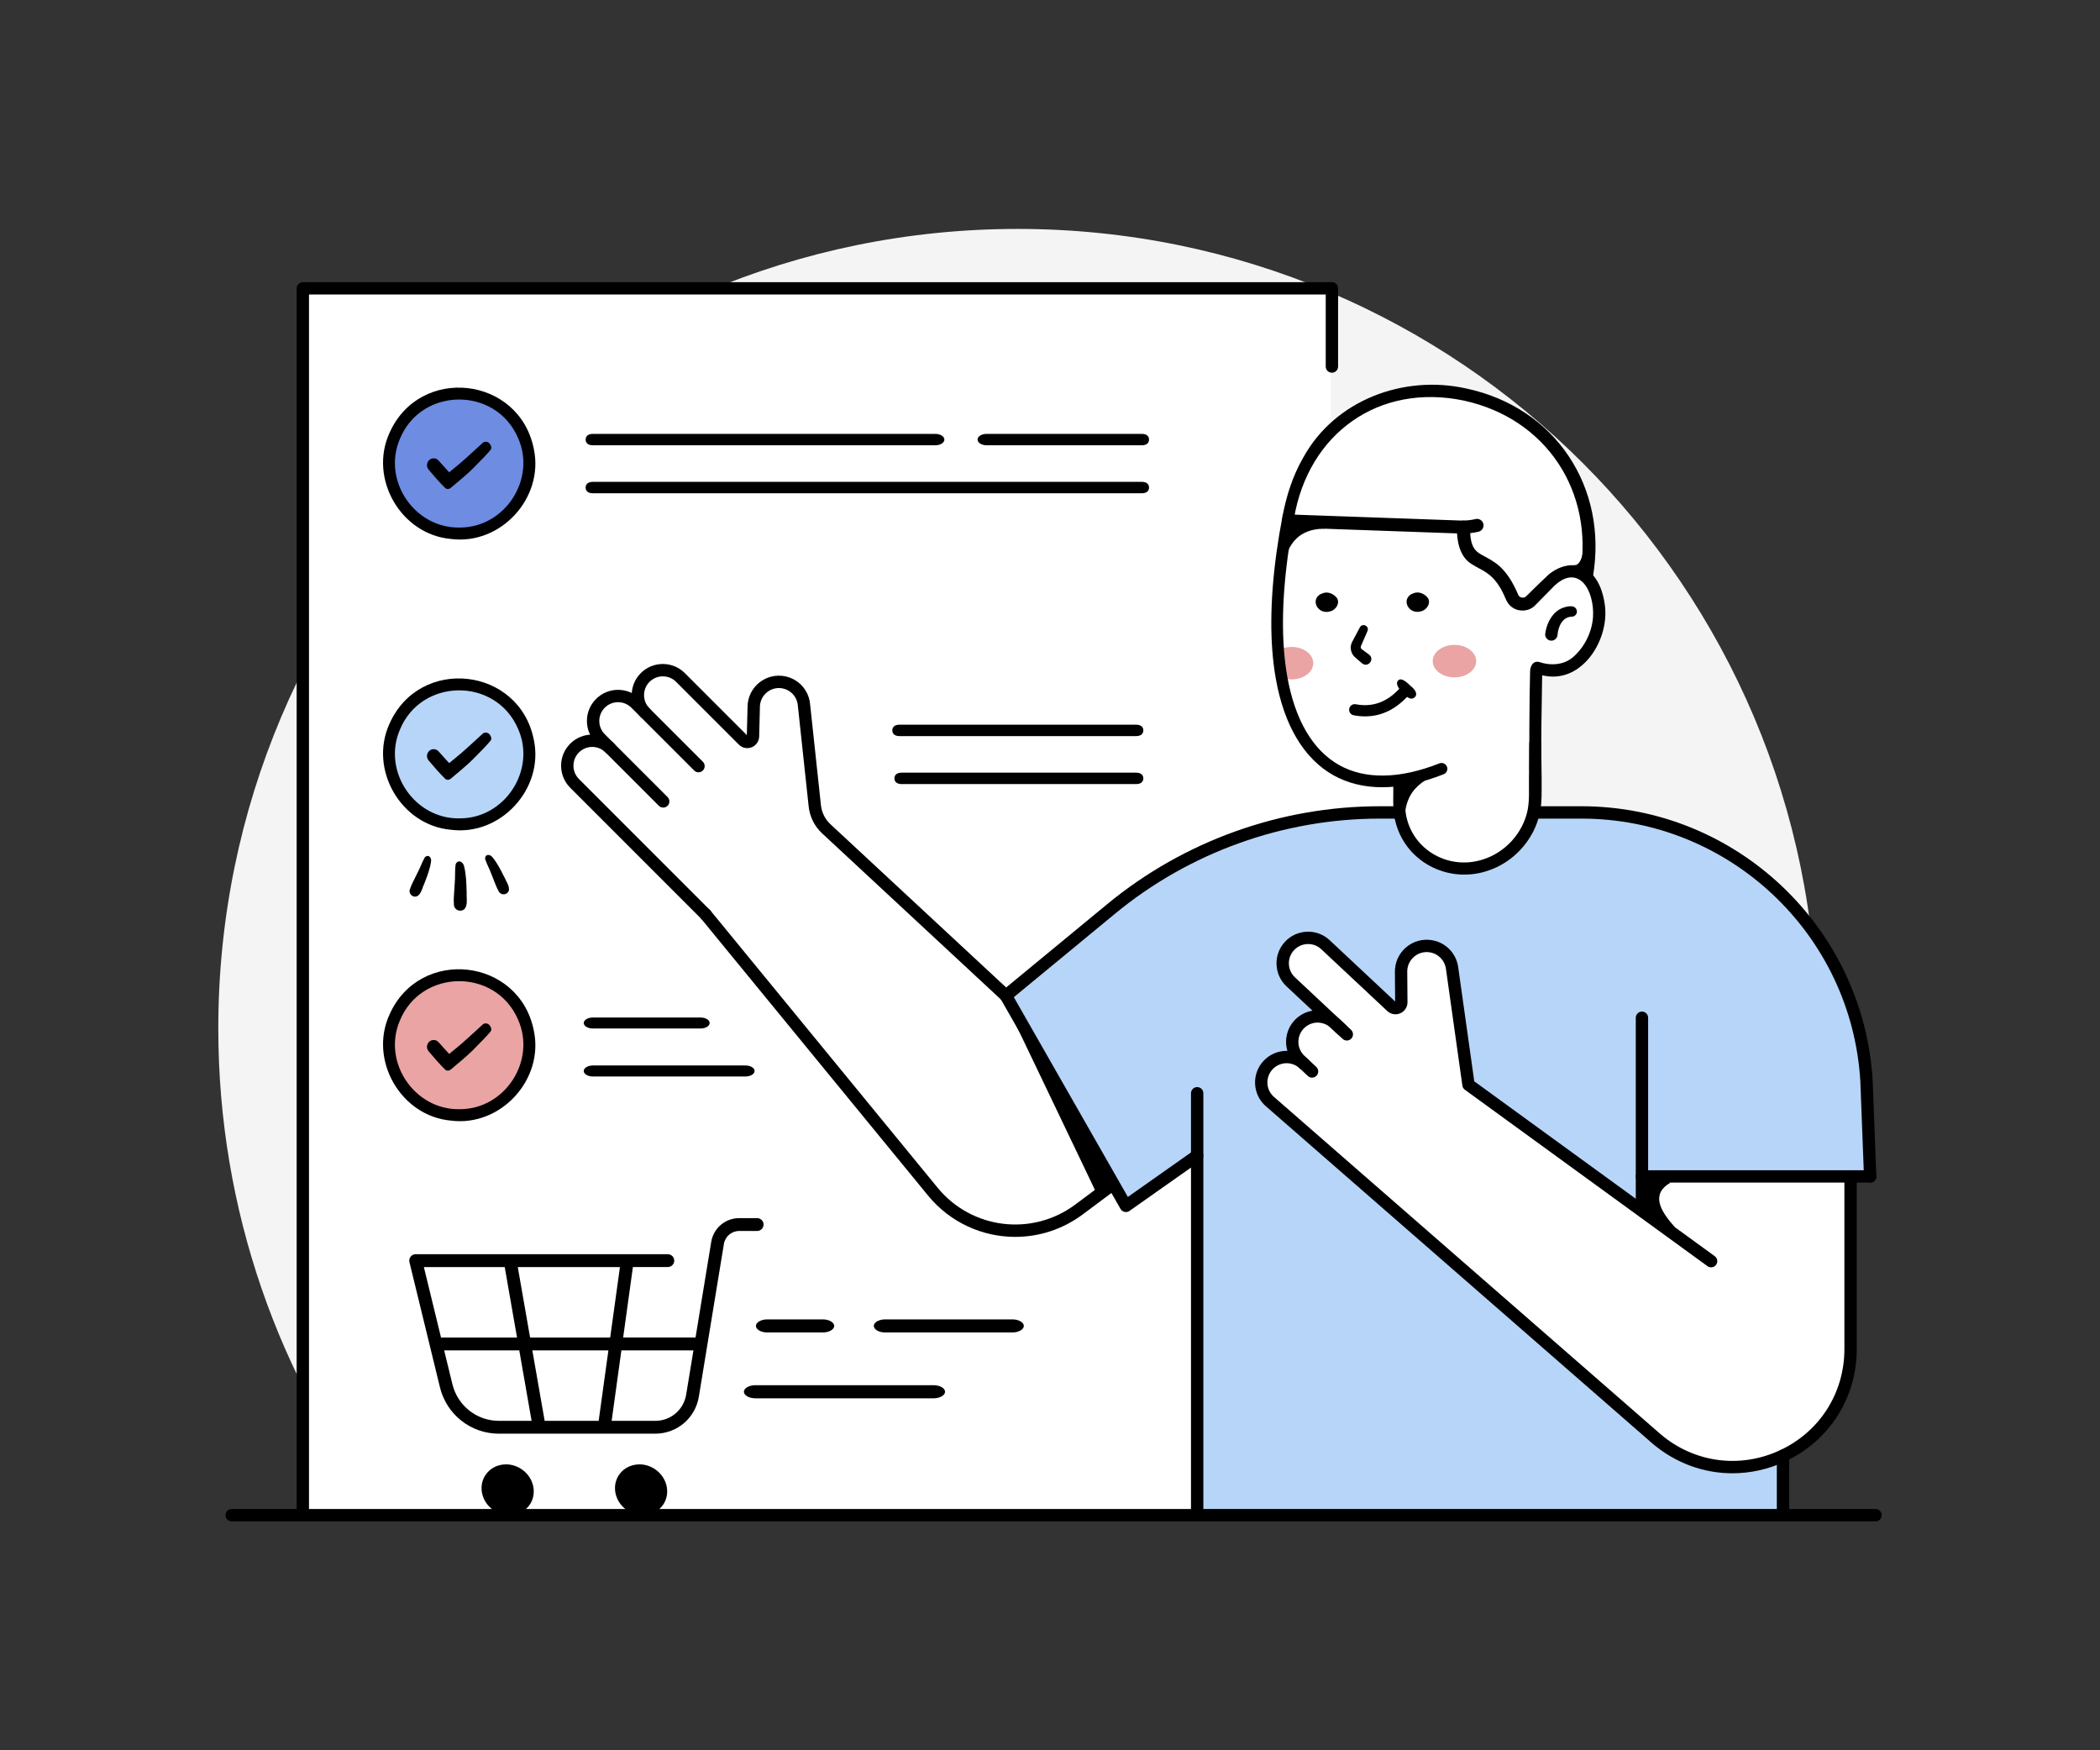 <svg xmlns="http://www.w3.org/2000/svg" id="Layer_1" data-name="Layer 1" viewBox="0 0 1200 1000"><rect x="0" y="0" width="1200" height="1000" fill="#333333" stroke="none"/><path d="M1038.24,587.54c0,105.45-35.73,202.55-95.76,279.86l-724.2-2.89c-58.68-76.83-93.54-172.83-93.54-276.97,0-252.25,204.5-456.75,456.75-456.75s456.75,204.5,456.75,456.75Z" style="fill: #f4f4f4;"></path><g><path d="M837.29,494.93c-18.78,0-34.14-13.94-35.72-32.44-.07-.83-.11-1.94-.14-3.31l1.31-.08c1.77-6.51,5.24-11.18,10.92-14.85l.27-.17.3-.09c3.54-1.03,7.12-2.26,10.65-3.66.39-.15.57-.45.64-.62.12-.29.13-.6.02-.89-.18-.45-.61-.74-1.09-.74-.15,0-.29.03-.43.08-11.94,4.72-23.19,7.11-33.43,7.11-9.6,0-18.23-2.1-25.65-6.25-15.32-8.57-25.86-26.07-30.47-50.61l-.56-2.97,3,.42c.57.08,1.19.12,1.85.12,5.55,0,10.24-3.26,10.24-7.11s-4.69-7.11-10.24-7.11c-1.33,0-2.6.18-3.77.52l-2.59.76-.19-2.69c-1.18-16.72-.23-35.84,2.83-56.83l.05-.34.15-.31c4.11-8.39,11.17-12.65,21.59-13.03h.16l78.39,2.78.12,1.97c.32,5.36,1.83,12.45,7.21,15.73,1.62,1.05,3.08,1.84,4.49,2.59,1.52.82,2.96,1.58,4.3,2.54,4.69,3.15,8.31,7.97,11.34,15.14.86,2.24,1.98,3.78,3.36,4.65,1.33.92,2.91,1.4,4.53,1.4,2.11,0,4.13-.79,5.52-2.17.43-.41,1.71-1.71,2.73-2.76.76-.78,1.46-1.49,1.77-1.79l7.02-7.15.28-.38.39-.2c.09-.05.15-.09.18-.12,3.43-2.92,6.83-4.39,10.13-4.39,3.11,0,6.01,1.32,8.37,3.81,4.17,4.4,6.57,12.63,6.12,20.96-.63,9.13-4.83,17.88-11.54,24.04-3.57,3.38-8.34,5.17-13.76,5.17-2.69,0-5.52-.48-8.18-1.39-.2-.04-.4-.07-.57-.07-.38,0-.65.12-.93.41-.57.6-1.1,1.92-1,3.52v.1s0,.09,0,.09c-.29,10.3-.41,27.43-.43,38.97v.42s-.16.4-.16.4c-.06.16-.1.35-.1.6l.03,20.58c-.01,1.39,0,2.75.01,4.12.04,4.43.08,9.02-.77,13.57-2.76,13.99-13.37,25.78-27.02,30.07-3.74,1.22-7.62,1.84-11.51,1.84ZM774.86,404.48c-.5,0-.92.35-1.02.84-.1.56.26,1.11.82,1.21,2.06.39,4.11.59,6.1.59,8.3,0,15.85-3.52,22.43-10.45l1.31-1.38,1.54,1.11c.71.51,1.09.57,1.22.57.06,0,.2,0,.45-.22.09-.09.08-.14.08-.21-.03-.58-.88-1.82-2.39-2.98l-.12-.09-.1-.1c-2.4-2.43-3.6-2.92-4-3.01,0,.46.31,1.1.88,1.87l1.09,1.45-1.24,1.33c-6.21,6.66-13.33,10.04-21.16,10.04-1.84,0-3.76-.19-5.69-.55-.06-.01-.13-.02-.19-.02ZM831.83,370.63c-5.55,0-10.24,3.26-10.24,7.11s4.69,7.11,10.24,7.11,10.24-3.26,10.24-7.11-4.69-7.11-10.24-7.11ZM779.86,359.31s-.07,0-.15.15c-.79,1.49-2.81,5.29-3.58,6.74-.11.22-.26.49-.41.77-.3.56-.61,1.13-.75,1.58-.62,1.9.02,4.12,1.54,5.41l3.94,3.37c.21.17.45.28.67.28.4,0,.84-.36.99-.82.1-.28.13-.66-.44-1.11l-3.96-2.9c-1.19-.78-1.81-2.24-1.55-3.68.12-.57.36-1.12.69-1.83.09-.2.17-.38.22-.51l3.09-7.11s.04-.13.02-.16c-.06-.09-.21-.17-.33-.17ZM898.16,348.54c-1.17,0-2.82.41-4.41,1.09-1.44.67-2.85,1.8-4.02,3.24-2.02,2.56-3.29,5.66-3.86,9.45-.05.35.04.71.26,1,.22.29.54.48.91.54.06,0,.13.01.19.01.7,0,1.31-.57,1.36-1.26.48-5.67,3.45-12.32,10.27-12.44.32,0,.52-.16.6-.25.1-.1.2-.26.21-.5-.06-.48-.19-.87-1.5-.87ZM758.71,340.7c-.42,0-.82.07-1.2.21l-.13.04c-1.95.6-2.89,1.78-2.66,3.32.23,1.54,1.7,3.19,3.97,3.19.7,0,1.44-.15,2.21-.46,1.06-.48,1.97-1.51,2.21-2.57.15-.67.02-1.26-.4-1.75-.84-.98-2.4-1.98-4-1.98ZM810.69,340.67c-.42,0-.83.07-1.21.22l-.13.04c-1.94.6-2.88,1.78-2.65,3.32.23,1.54,1.7,3.19,3.97,3.19.7,0,1.44-.15,2.2-.46,1.06-.48,1.97-1.51,2.21-2.58.15-.67.02-1.26-.39-1.76-.84-.98-2.4-1.97-4-1.97Z" style="fill: #fff;"></path><path d="M870.86,343.64c-1.74,0-3.37-.87-4.27-2.28l-.1-.15-.07-.17c-2.59-6.12-6.43-13.71-13.18-18.15-1.66-1.16-3.36-2.07-5-2.95-1.35-.73-2.62-1.41-3.7-2.14-4.7-3.18-5.62-8.39-5.91-13.06l-.13-2.08,2.08-.21c1.52-.15,3.04-.41,4.52-.76.41-.1.75-.34.97-.69s.28-.76.19-1.16c-.16-.7-.79-1.2-1.49-1.2-.12,0-.23.01-.35.04-2.6.61-5.27.92-7.95.92-.4,0-.79,0-1.19-.02l-97.35-3.46.47-2.49c7.97-41.89,39.26-68.96,79.73-68.96,6.35,0,12.89.69,19.42,2.05,21.73,4.7,39.85,15.95,52.42,32.54,12.43,16.4,18.34,36.52,17.09,58.16v.22s-.07.22-.07.22c-.72,2.65-1.72,4.58-3,5.78l1.83,1.83-5.74-.36c-.28-.02-.56-.03-.85-.03-3.24,0-6.74,1.12-9.86,3.16-.85.54-1.68,1.15-2.46,1.81-.08.07-.14.14-.2.22l-.26.39-.4.24c-.05.03-.1.08-.14.13l-.62.59c-2.2,2.07-4.47,4.21-6.62,6.37l-3.67,3.61-.07.06s-.09.1-.17.18c-.23.24-.43.44-.65.61-.87.77-2.01,1.2-3.23,1.2Z" style="fill: #fff;"></path><path d="M580.88,701.79c-17.91,0-34.7-7.96-46.08-21.84l-129.89-158.44-74.91-74.9c-5.02-5.03-5.02-13.22,0-18.26,2.44-2.43,5.68-3.77,9.13-3.77s6.69,1.34,9.12,3.77l30.48,30.48c.26.25.6.4.96.4s.71-.14.97-.41c.24-.25.39-.59.39-.95s-.14-.7-.4-.96l-30.48-30.47-5.4-5.41c-2.44-2.42-3.78-5.67-3.78-9.12s1.34-6.68,3.78-9.12c2.43-2.43,5.67-3.77,9.12-3.77s6.69,1.34,9.13,3.77l5.25,5.25.05.06.03.02,30.56,30.56c.26.26.6.4.96.4s.7-.14.95-.39c.53-.53.53-1.39,0-1.92l-30.53-30.53-.03-.04c-2.38-2.42-3.69-5.63-3.69-9.04s1.34-6.7,3.78-9.13c2.42-2.44,5.67-3.78,9.12-3.78s6.68,1.34,9.12,3.78l35.87,35.87c.88.87,2.05,1.36,3.28,1.36.59,0,1.16-.11,1.7-.33,1.73-.69,2.87-2.33,2.91-4.18l.42-17.11c.1-3.85,1.87-7.42,4.85-9.81,2.3-1.86,5.19-2.88,8.15-2.88.83,0,1.66.08,2.48.24,5.65,1.08,9.86,5.66,10.47,11.39l6.24,58.02c.57,5.34,3.06,10.3,6.99,13.96l102.49,95.2,60.68,106.29-18.63,13.89c-10.4,7.77-22.73,11.87-35.64,11.87Z" style="fill: #fff;"></path><path d="M686.19,864.32v-239.71c0-.75-.61-1.36-1.36-1.36s-1.36.61-1.36,1.36v34.96l-38.94,27.43-67.26-117.8,59.27-48.87c42.86-35.34,97.06-54.8,152.62-54.8h10.35l.32,1.78c.03.18.07.36.12.54,3.92,17.52,19.33,29.68,37.5,29.68,4.1,0,8.17-.64,12.11-1.9,13.39-4.14,24.17-15.08,28.16-28.56l.46-1.55h26.25c85.49,0,156.42,66.81,161.48,152.11l2.04,53.14h-127.65v-89.29c0-.75-.61-1.36-1.36-1.36s-1.36.61-1.36,1.36v107.67l-96.49-70.15-9.31-66.17c-.98-7-6.34-12.45-13.33-13.56-.83-.13-1.67-.2-2.51-.2-3.83,0-7.53,1.37-10.43,3.87-3.57,3.08-5.6,7.54-5.56,12.25l.18,22.03-41.08-38.46c-2.96-2.77-6.8-4.3-10.79-4.3-.19,0-.38,0-.57.01-4.25.14-8.18,1.93-11.09,5.03-2.89,3.09-4.41,7.13-4.28,11.38.14,4.25,1.92,8.18,5.01,11.06l18.1,16.96-4.37.7c-3.48.56-6.6,2.21-9.02,4.79-3.84,4.1-5.22,10.01-3.61,15.4l.86,2.87-3-.08c-.14,0-.28,0-.42,0-4.36,0-8.58,1.83-11.56,5.01-2.9,3.09-4.41,7.13-4.27,11.38.14,4.19,1.87,8.07,4.88,10.96l.03.02.16.16,221.22,192.95c12.49,10.65,28.23,16.52,44.32,16.52,8.36,0,16.64-1.54,24.6-4.59l2.95-1.13v30.47h-332.04Z" style="fill: #b7d5f9;"></path><path d="M990.7,836.85c-15.47,0-30.59-5.63-42.57-15.85l-221.18-192.92c-5.3-5.02-5.55-13.36-.63-18.63,2.48-2.64,5.99-4.16,9.62-4.16,3.36,0,6.55,1.26,8.99,3.55l4.62,4.33c.24.22.58.36.92.36.22,0,.65-.05.98-.41.26-.27.39-.62.37-.98-.01-.36-.16-.7-.43-.95l-6.74-6.32c-2.56-2.4-4.04-5.66-4.15-9.18-.12-3.52,1.14-6.87,3.55-9.43,2.48-2.64,5.98-4.15,9.62-4.15,3.12,0,6.14,1.1,8.52,3.11l.1.09,3.97,3.72.03.02,3.12,2.93c.25.24.58.37.93.37.38,0,.74-.15,1-.43.5-.54.48-1.4-.07-1.91l-32.05-30c-2.56-2.4-4.04-5.66-4.16-9.18-.12-3.51,1.14-6.87,3.55-9.44,2.41-2.57,5.67-4.04,9.18-4.16.15,0,.3,0,.45,0,3.35,0,6.54,1.26,8.98,3.56l37.71,35.32c.87.81,2.01,1.26,3.21,1.26.65,0,1.29-.13,1.89-.39,1.71-.76,2.81-2.46,2.8-4.33l-.14-17.42c-.03-3.91,1.66-7.62,4.62-10.17,2.4-2.08,5.47-3.22,8.64-3.22.7,0,1.41.06,2.11.17,5.8.92,10.25,5.45,11.07,11.27l9.4,66.74c.05.37.24.69.54.91l138.63,100.77c.29.21.6.26.8.26.44,0,.84-.2,1.09-.55.22-.31.31-.66.26-1.02-.06-.36-.25-.67-.55-.89l-38.96-28.32v-17.63h116.5v97.3c0,25.72-14.42,48.54-37.64,59.56-.12.06-.24.12-.37.17-.11.06-.21.1-.32.15-8.86,4.09-18.22,6.16-27.8,6.16Z" style="fill: #fff;"></path><path d="M262.65,635.91c-12.69,0-24.59-6.54-31.84-17.5-7.23-10.92-8.58-24.4-3.63-36.06,6-14.75,19.78-23.93,35.95-23.93s29.36,8.86,35.55,23.12c5.29,11.69,4.15,25.35-3.06,36.52-7.21,11.17-19.19,17.84-32.05,17.84,0,0-.62,0-.92,0ZM256.59,609.52c.11,0,.21-.03.29-.1,6.35-5.29,10.97-9.31,12.36-10.78.63-.67,1.82-1.86,3.06-3.11,1.5-1.51,3.05-3.08,3.79-3.87l.5-.55c.46-.51.93-1.02,1.38-1.53l.95-1.07.11-.14c.07-.09.18-.22.24-.31-.05-.36-.44-.99-.71-1.12-.11-.04-.24-.07-.35-.07-.24.12-.39.25-.54.39-.15.13-1.79,1.65-1.79,1.65-1.04.96-2.09,1.92-3.14,2.87l-1.49,1.35c-1.91,1.74-4.53,4.12-5.67,5.08-1.62,1.37-3.24,2.72-4.89,4.06l-.41.33c-.5.4-1.01.8-1.5,1.22l-1.6,1.36-1.41-1.56c-2.07-2.29-4.39-4.85-6.08-6.73-.3-.33-.71-.52-1.16-.52-.26,0-.66.07-1.03.39-.73.62-.83,1.75-.22,2.48,2.21,2.64,6.26,7.35,9.04,10.07l.25.23s.02,0,.03,0Z" style="fill: #eaa4a4;"></path><path d="M262.66,469.75c-12.69,0-24.6-6.54-31.86-17.51-7.23-10.92-8.58-24.4-3.63-36.07,6-14.74,19.78-23.92,35.95-23.92s29.36,8.86,35.55,23.11c5.29,11.7,4.15,25.37-3.06,36.54-7.21,11.17-19.18,17.83-32.04,17.83,0,0-.62,0-.91,0ZM248.52,430.19c-.26,0-.65.07-1.02.38-.74.63-.84,1.75-.22,2.49,4.03,4.77,7.24,8.33,9.29,10.3.13,0,.24-.04.32-.11,4.86-4.05,10.67-9.01,12.35-10.78.65-.69,1.91-1.96,3.2-3.27,1.44-1.46,2.93-2.96,3.64-3.73.66-.71,1.28-1.39,1.88-2.07l.35-.39c.2-.23.41-.46.61-.7l.08-.1c.08-.1.19-.23.26-.32-.05-.35-.43-.98-.7-1.12-.13-.05-.25-.08-.36-.08-.07,0-.1.01-.11.02-.12.09-.25.2-.38.33l-1,.91c-1.31,1.21-2.64,2.43-3.98,3.65l-1.52,1.38c-1.9,1.72-4.5,4.08-5.63,5.05-1.55,1.31-3.21,2.7-4.9,4.06-.24.2-.5.4-.76.61-.39.31-.77.62-1.15.94l-1.6,1.36-1.41-1.55c-2.08-2.28-4.39-4.85-6.09-6.73-.3-.33-.72-.52-1.17-.52Z" style="fill: #b7d5f9;"></path><path d="M262.65,303.59c-12.69,0-24.59-6.54-31.85-17.5-7.23-10.92-8.58-24.4-3.63-36.06,6-14.74,19.78-23.92,35.94-23.92s29.36,8.86,35.55,23.11c5.29,11.69,4.15,25.36-3.06,36.54-7.2,11.16-19.18,17.83-32.03,17.83,0,0-.64,0-.94,0ZM256.59,277.2c.11,0,.21-.03.29-.1,6.34-5.28,10.96-9.31,12.36-10.79.63-.67,1.82-1.86,3.06-3.11,1.5-1.51,3.05-3.08,3.79-3.87l.67-.73c.41-.45.82-.9,1.22-1.35l.97-1.1.06-.08c.08-.1.19-.23.26-.33-.05-.36-.44-.99-.71-1.13-.1-.04-.24-.07-.35-.07-.23.11-.36.22-.5.35l-1.01.91-1.38,1.27c-.86.79-1.73,1.59-2.6,2.38l-1.28,1.16c-1.87,1.7-4.69,4.26-5.88,5.26-1.58,1.34-3.22,2.72-4.9,4.06l-.75.6c-.39.31-.78.62-1.16.94l-1.6,1.36-1.41-1.55c-1.18-1.3-2.44-2.69-3.62-4l-2.47-2.73c-.31-.34-.72-.53-1.16-.53-.26,0-.66.07-1.03.39-.73.62-.83,1.76-.22,2.49,3.68,4.37,6.69,7.72,8.75,9.76h.05l.5.52s0,0,.01,0Z" style="fill: #6d8ce2;"></path><path d="M175.13,864.32V166.1h585.32v79.1l-.63.64c-4.89,4.9-9.06,10.44-12.39,16.48-5.39,9.31-9.3,20.33-11.65,32.79l-.04.22c-5.51,28.86-7.46,54.54-5.8,76.33.43,5.51,1.09,10.78,1.96,15.67,4.59,26.05,15.62,44.63,31.9,53.72,7.78,4.36,16.79,6.56,26.78,6.56,2.08,0,4.15-.09,6.14-.27l2.37-.21v2.38c0,1.14-.01,2.32-.03,3.54-.03,2.48-.06,5.05.03,7.52l.08,2.25h-10.01c-56.19,0-111,19.68-154.34,55.41l-59.24,48.85-101.77-94.54c-3.46-3.22-5.64-7.57-6.14-12.25l-6.23-58.01c-.74-6.92-5.84-12.46-12.68-13.78-.98-.19-1.98-.29-2.98-.29-3.56,0-7.06,1.24-9.85,3.49-3.61,2.89-5.75,7.22-5.87,11.86l-.54,21.56-39.02-39.03c-2.95-2.95-6.87-4.57-11.04-4.57s-8.09,1.63-11.05,4.58c-2.67,2.68-4.28,6.23-4.52,9.99l-.21,3.24-2.91-1.43c-2.12-1.04-4.5-1.59-6.88-1.59-4.17,0-8.09,1.62-11.04,4.57-2.95,2.94-4.57,6.86-4.57,11.04,0,2.43.53,4.74,1.59,6.88l1.44,2.91-3.24.21c-3.76.25-7.3,1.85-9.97,4.52-6.09,6.09-6.09,16,0,22.08l74.84,74.84,129.77,158.3c11.9,14.51,29.46,22.84,48.18,22.84,13.49,0,26.38-4.29,37.26-12.41l18.36-13.7,6.42,11.24c.19.34.5.57.87.65.11.03.17.04.31.04.29,0,.56-.08.8-.25l38.58-27.18v201.43H175.13ZM262.85,555.94c-16.73,0-30.79,9.22-37.61,24.66-5.32,11.68-4.43,25.58,2.35,37.22,6.74,11.56,18.32,19.13,30.98,20.25,1.72.22,3.37.33,5.01.33,12.05,0,23.56-5.66,31.57-15.54,7.86-9.69,10.96-21.93,8.51-33.56-4.56-23.06-23.77-33.36-40.8-33.36ZM336.49,611.89c.23.32,1.28.97,3,.97h87.23c1.71,0,2.77-.64,3-.97-.23-.33-1.29-.98-3-.98h-87.23c-1.72,0-2.78.65-3,.98ZM336.49,584.48c.23.32,1.28.97,3,.97h61.54c1.72,0,2.77-.64,3-.97-.23-.32-1.28-.97-3-.97h-61.54c-1.72,0-2.77.64-3,.97ZM262.76,504.37c-.05,1.13-.13,2.27-.21,3.4l-.05.71c-.22,2.82-.43,5.65-.23,8.37.01.2.04.34.09.46.17.41.63.75,1.16.83.1.02.18.02.26.02.34,0,.64-.13.89-.4.74-1.26.67-3,.58-4.84-.04-.92-.07-1.72-.03-2.57l-.02-.88c-.12-4.61-.24-9.4-1.36-13.84l-.03-.11-.02-.11c-.02-.12-.05-.23-.09-.34-.15-.37-.34-.59-.48-.7-.01.02-.03.04-.04.07-.23,1.72-.24,3.66-.25,5.24v.41c-.03,1.38-.05,2.81-.18,4.26ZM244.9,491.74c-.63,1.18-1.18,2.47-1.64,3.54l-.05.11c-.52,1.2-1.05,2.44-1.69,3.65-.47,1.02-1.03,2.1-1.58,3.19-1.09,2.14-2.21,4.36-2.97,6.63-.05.13-.07.2-.07.33,0,.27.2.6.53.8.16.1.31.15.45.15.1,0,.2-.02.3-.07.93-.71,1.43-2.08,1.96-3.52l.12-.32c.22-.59.46-1.2.75-1.82l.27-.7c1.45-3.76,2.96-7.64,3.55-11.54l.02-.11.03-.11c.02-.07.03-.13.03-.21ZM280.3,490.96c.43,1.22.98,2.42,1.52,3.59.5,1.09,1.12,2.44,1.62,3.81.44,1.03.87,2.18,1.3,3.32l.04.11c.84,2.21,1.72,4.49,2.87,6.53.07.13.11.19.15.23.18.17.41.25.66.25.11,0,.22-.02.33-.05.3-.09.48-.24.57-.51.09-1.19-.59-2.49-1.31-3.86l-.07-.15c-.31-.6-.63-1.21-.9-1.88l-.34-.65c-1.82-3.63-3.68-7.36-6.18-10.41l-.06-.07-.05-.08s-.08-.1-.16-.19ZM262.85,389.79c-16.73,0-30.79,9.22-37.61,24.66-5.32,11.67-4.43,25.58,2.35,37.21,6.74,11.56,18.32,19.14,30.98,20.26,1.72.22,3.37.33,5,.33,12.05,0,23.56-5.66,31.57-15.54,7.86-9.69,10.96-21.92,8.51-33.56-4.56-23.06-23.77-33.36-40.8-33.36ZM515.93,443.62c-1.94,0-1.94.76-1.94,1.09s0,1.09,1.94,1.09h134.01c1.94,0,1.94-.76,1.94-1.09s0-1.09-1.94-1.09h-134.01ZM514.72,416.21c-1.94,0-1.94.76-1.94,1.09s0,1.09,1.94,1.09h135.21c1.94,0,1.94-.76,1.94-1.09s0-1.09-1.94-1.09h-135.21ZM262.85,223.63c-16.73,0-30.79,9.22-37.61,24.66-5.31,11.67-4.43,25.58,2.35,37.22,6.74,11.57,18.32,19.14,30.98,20.27,1.71.22,3.36.33,4.99.33,12.06,0,23.57-5.67,31.58-15.55,7.86-9.69,10.96-21.92,8.51-33.55-4.56-23.06-23.77-33.37-40.8-33.37ZM339.49,277.48c-1.94,0-1.94.76-1.94,1.09s0,1.09,1.94,1.09h313.71c1.94,0,1.94-.76,1.94-1.09s0-1.09-1.94-1.09h-313.71ZM564.53,250.07c-1.91,0-2.96.84-3.03,1.1.07.23,1.13,1.07,3.03,1.07h88.67c1.94,0,1.94-.76,1.94-1.09s0-1.09-1.94-1.09h-88.67ZM339.49,250.07c-1.94,0-1.94.76-1.94,1.09s0,1.09,1.94,1.09h195.67c1.91,0,2.95-.84,3.02-1.1-.07-.23-1.12-1.07-3.02-1.07h-195.67Z" style="fill: #fff;"></path><g><g><g><path d="M730.38,371.58c.42,5.47,1.06,10.67,1.94,15.55,1.71.67,3.64,1.04,5.7,1.04,6.85,0,12.41-4.15,12.41-9.28s-5.56-9.28-12.41-9.28c-2.88,0-5.54.73-7.64,1.97Z" style="fill: #eaa4a4;"></path><g><path d="M760.98,349.02c3.18-1.43,4.81-5.22,2.66-7.74-1.61-1.89-4.74-3.48-7.63-2.39-8.21,2.52-3.29,13.41,4.96,10.13Z"></path><path d="M812.95,348.98c3.18-1.43,4.81-5.22,2.66-7.74-1.61-1.89-4.74-3.48-7.63-2.39-8.21,2.52-3.29,13.41,4.96,10.13Z"></path><path d="M808.43,398.38c2.1-2.01-.27-4.87-2.43-6.53-2.11-2.13-6.28-5.87-7.67-2.02-.37,2.19,1.71,4.33,3.27,5.99,1.87,2.14,4.51,4.6,6.83,2.56Z"></path><path d="M777.08,358.41c-.8,1.51-2.82,5.32-3.59,6.77-.42.84-1.03,1.8-1.31,2.72-.87,2.67,0,5.84,2.22,7.71l3.92,3.37c3.42,2.76,7.45-2.32,3.98-5.02,0,0-4.08-2.99-4.08-2.99-.46-.28-.75-.9-.64-1.51.1-.45.61-1.46.79-1.92.65-1.5,2.39-5.48,3.06-7.03,1.19-2.82-2.88-4.78-4.35-2.1h0Z"></path><path d="M780.04,409.29c9.47,0,17.93-4.18,25.23-12.48,1.17-1.33,1.04-3.35-.29-4.52-1.33-1.17-3.35-1.04-4.52.29-7.44,8.45-15.86,11.65-25.73,9.79-1.73-.33-3.42.81-3.74,2.55-.33,1.74.81,3.42,2.55,3.74,2.21.42,4.38.63,6.5.63Z"></path></g><path d="M887.46,326.42c3.46-2.26,7.38-3.51,11.05-3.51,2.53,0,4.85.59,6.91,1.75,8.39,4.61,10.9,15.17,11.64,21.05,1.45,10.47-2.3,22.61-9.54,30.93-3.94,4.53-10.64,9.92-20.17,9.92-1.61,0-3.27-.16-4.91-.48l-1.2-.23-.02,1.22c-.32,17.53-.58,34.86-.55,52.5.06,1.93-1.32,3.53-3.27,3.55-1.92.01-3.45-1.66-3.47-3.58-.11-10.47-.01-40.53.4-55.23-.12-2.01.49-3.97,1.58-5.13.69-.73,1.53-1.1,2.51-1.1.37,0,.78.05,1.17.15,2.45.85,5.07,1.3,7.58,1.3,4.86,0,9.11-1.59,12.29-4.59,6.31-5.79,10.26-14.01,10.85-22.56.42-7.76-1.75-15.36-5.53-19.35-1.94-2.05-4.29-3.14-6.8-3.14-2.78,0-5.69,1.3-8.7,3.85-1.23,1.04-3.02,1.03-4.33.08-.02-.01-.04-.03-.06-.04-1.78-1.31-1.82-3.96-.13-5.38.83-.7,1.72-1.36,2.68-1.97Z"></path><path d="M890.01,362.77c.4-4.78,2.79-10.34,8.15-10.44,1.67,0,3.01-1.4,2.94-3.07-.51-4.34-6.12-2.83-8.94-1.63-1.94.9-3.59,2.31-4.84,3.87-2.46,3.1-3.75,6.66-4.33,10.5-.28,1.93,1.07,3.72,3,4,2.01.29,3.87-1.2,4.02-3.23h0Z"></path><path d="M796.16,447.12c.19,6.37-.59,15.13.98,21.3,5.26,23.5,29.7,36.52,52.37,29.28,15.28-4.71,27.32-17.96,30.49-33.65,1.21-6.14.88-12.53.94-18.71l-.26-20.71c-.12-4.83-6.65-4.78-6.78.09,0,0-.21,20.63-.21,20.63-.06,5.81.34,11.59-.72,17.28-2.61,13.19-12.72,24.38-25.54,28.4-20.69,6.73-42.55-6.8-44.42-28.71-.27-3.28-.13-11.78-.17-15.19-.09-4.37-6.57-4.4-6.67,0h0Z"></path><path d="M789.85,449.78c10.77,0,22.58-2.48,35.1-7.43,1.71-.68,2.55-2.61,1.87-4.33-.68-1.71-2.62-2.55-4.33-1.87-22.6,8.94-42.4,9.28-57.23.98-15.06-8.42-25.32-25.91-29.67-50.58-.84-4.71-1.48-9.83-1.89-15.23-1.64-21.45.29-46.77,5.74-75.28.35-1.81-.84-3.55-2.65-3.9-1.81-.35-3.55.84-3.9,2.65-5.56,29.08-7.53,55-5.84,77.04.43,5.62,1.1,10.96,1.98,15.88,4.71,26.7,16.11,45.81,32.98,55.24,8.14,4.55,17.52,6.83,27.84,6.83Z"></path><path d="M739.46,296.02c8.24-48.46,48.49-77.25,96.93-67.17,47.21,10.21,74.7,52.11,66.52,99.53-.68,4.85,6.45,6.05,7.33,1.15,8.71-51.08-21.47-96.8-72.4-107.57-35.76-8-74.97,6.61-93.04,39.31-6.03,10.4-9.72,21.92-11.9,33.56-.67,4.37,5.65,5.53,6.56,1.19h0Z"></path><path d="M757.16,302.01c-9.89.11-16.85,3.68-20.86,12.13l1.67-18.47,19.19,6.34Z"></path><path d="M814.29,445.94c-6.17,3.94-9.99,9.14-11.29,17.38l-1.51-16.84,12.79-.54Z"></path><path d="M905.52,309.04c-.78,7.85-2.2,14.02-6.03,13.89l6.09,5.48-.05-19.38Z"></path><ellipse cx="831.11" cy="377.73" rx="12.41" ry="9.28" style="fill: #eaa4a4;"></ellipse></g><path d="M835.77,304.84c3.07,0,6.13-.35,9.11-1.06,2-.47,3.23-2.47,2.76-4.46-.47-2-2.47-3.23-4.46-2.76-2.8.66-5.68.94-8.57.84l-98.19-3.48c-2.02-.08-3.77,1.53-3.84,3.58-.07,2.05,1.53,3.77,3.58,3.84l98.19,3.48c.47.02.94.02,1.41.02Z"></path><path d="M832.51,301.12c-.14,7.33,1.32,16.81,8.32,21.08,3.35,2.18,6.26,3.34,8.66,5.05,5.03,3.38,8.23,8.62,10.6,14.21.85,2.21,2.16,4.35,4.21,5.65,3.82,2.66,9.41,2.23,12.73-1.06.72-.68,3.75-3.81,4.5-4.56l7.04-7.17c1.33-1.36,1.31-3.54-.04-4.87-1.36-1.34-3.55-1.3-4.87.04-2.44,2.3-4.88,4.59-7.25,6.96l-3.58,3.52c-.19.15-.66.7-.82.79-1.22,1.16-3.4.83-4.29-.57-3.06-7.23-7.15-14.62-13.97-19.11-3.09-2.15-6.45-3.57-8.68-5.08-4.88-3.3-4.91-9.29-5.11-14.87-.12-4.89-7.29-4.94-7.42,0h0Z"></path></g><path d="M1071.73,869.21H132.39c-1.95,0-3.53-1.58-3.53-3.53s1.58-3.53,3.53-3.53h939.34c1.95,0,3.53,1.58,3.53,3.53s-1.58,3.53-3.53,3.53Z"></path><path d="M173.05,869.21c-1.95,0-3.53-1.58-3.53-3.53V164.74c0-1.95,1.58-3.53,3.53-3.53h588.04c1.95,0,3.53,1.58,3.53,3.53v44.68c0,1.95-1.58,3.53-3.53,3.53s-3.53-1.58-3.53-3.53v-41.16H176.57v697.41c0,1.95-1.58,3.53-3.53,3.53Z"></path><path d="M1068.66,675.66c-1.89,0-3.45-1.49-3.52-3.39l-2.09-54.5c-4.99-84.12-74.98-150.07-159.32-150.07h-27.04c-1.95,0-3.53-1.58-3.53-3.53s1.58-3.53,3.53-3.53h27.04c88.07,0,161.15,68.87,166.37,156.78l2.09,54.57c.07,1.95-1.44,3.59-3.39,3.66-.05,0-.09,0-.14,0Z"></path><path d="M938.26,695.07c-1.95,0-3.53-1.58-3.53-3.53v-110.05c0-1.95,1.58-3.53,3.53-3.53s3.53,1.58,3.53,3.53v110.05c0,1.95-1.58,3.53-3.53,3.53Z"></path><path d="M1068.66,675.66h-130.41c-1.95,0-3.53-1.58-3.53-3.53s1.58-3.53,3.53-3.53h130.41c1.95,0,3.53,1.58,3.53,3.53s-1.58,3.53-3.53,3.53Z"></path><path d="M684.1,869.21c-1.95,0-3.53-1.58-3.53-3.53v-241.06c0-1.95,1.58-3.53,3.53-3.53s3.53,1.58,3.53,3.53v241.06c0,1.95-1.58,3.53-3.53,3.53Z"></path><path d="M580.16,706.68c-18.67,0-37.13-8.1-49.87-23.64l-129.8-158.34c-1.24-1.51-1.01-3.73.49-4.97,1.51-1.24,3.73-1.02,4.97.49l129.8,158.34c19.51,23.79,54.09,28.01,78.74,9.61l19.27-14.38c1.56-1.17,3.77-.84,4.94.72,1.17,1.56.84,3.77-.72,4.94l-19.27,14.38c-11.58,8.64-25.12,12.84-38.56,12.84Z"></path><g><path d="M403.22,525.99c-.9,0-1.81-.34-2.49-1.03l-74.9-74.9c-6.94-6.94-6.94-18.22,0-25.16s18.22-6.94,25.16,0c1.38,1.38,1.38,3.61,0,4.99-1.38,1.38-3.61,1.38-4.99,0-4.19-4.19-11-4.18-15.18,0s-4.18,10.99,0,15.18l74.9,74.9c1.38,1.38,1.38,3.61,0,4.99-.69.69-1.59,1.03-2.49,1.03Z"></path><path d="M378.97,461.4c-.9,0-1.81-.34-2.49-1.03l-35.88-35.88c-3.36-3.36-5.21-7.83-5.21-12.58s1.85-9.22,5.21-12.58c6.94-6.94,18.22-6.94,25.16,0l35.88,35.88c1.38,1.38,1.38,3.61,0,4.99-1.38,1.38-3.61,1.38-4.99,0l-35.88-35.88c-4.18-4.18-10.99-4.18-15.18,0-2.03,2.03-3.14,4.72-3.14,7.59s1.12,5.56,3.14,7.59l35.88,35.88c1.38,1.38,1.38,3.61,0,4.99-.69.69-1.59,1.03-2.49,1.03Z"></path><path d="M574.8,572.4c-.86,0-1.73-.32-2.4-.94l-102.63-95.34c-4.32-4.01-7.04-9.45-7.67-15.31l-6.23-58.02c-.51-4.77-4.02-8.59-8.74-9.49-3.14-.6-6.36.2-8.85,2.21-2.49,2-3.96,4.98-4.04,8.18l-.43,17.11c-.07,2.72-1.74,5.13-4.27,6.14-2.53,1.01-5.4.42-7.33-1.51l-35.87-35.87c-2.03-2.03-4.72-3.14-7.59-3.14s-5.56,1.12-7.59,3.14c-4.18,4.18-4.18,10.99,0,15.18,1.38,1.38,1.38,3.61,0,4.99-1.38,1.38-3.61,1.38-4.99,0-6.94-6.94-6.94-18.22,0-25.16,3.36-3.36,7.83-5.21,12.58-5.21s9.22,1.85,12.58,5.21l35.44,35.44.41-16.51c.13-5.27,2.56-10.19,6.67-13.5,4.11-3.31,9.43-4.64,14.61-3.64,7.78,1.49,13.58,7.79,14.42,15.67l6.23,58.02c.45,4.17,2.39,8.04,5.46,10.89l100.37,93.24,57.78-47.63c43.74-36.06,99.04-55.91,155.72-55.91h11.14c1.95,0,3.53,1.58,3.53,3.53s-1.58,3.53-3.53,3.53h-11.14c-55.05,0-108.76,19.28-151.23,54.3l-60.16,49.6c-.65.54-1.45.81-2.24.81Z"></path></g><g><g><path d="M222.54,579.72c-11.87,26.06,6.54,57.98,35.12,60.52,28.39,3.67,53.3-23.39,47.39-51.38-8.24-41.72-65.33-48.06-82.51-9.13ZM295.96,582.39c10.65,23.54-7.35,51.39-33.19,51.33-25.79.6-44.42-26.77-34.31-50.54,12.1-29.75,54.71-30.25,67.5-.79Z"></path><path d="M254.42,611.16s.01.01.02.02c.89.75,2.23.65,3.12-.1,2.91-2.42,10.42-8.72,12.53-10.95,1.39-1.47,5.48-5.52,6.86-7.01.65-.7,1.29-1.4,1.93-2.12.32-.37.65-.73.97-1.1.27-.32.56-.64.74-1.02.56-1.22-.58-3.39-1.89-3.94-.84-.35-1.86-.37-2.62.21-.2.15-.38.31-.56.48-.32.3-.64.59-.96.88-1.33,1.22-2.65,2.44-3.99,3.65-1.44,1.3-5.62,5.13-7.1,6.38-1.6,1.36-3.21,2.71-4.85,4.02-.65.53-1.32,1.04-1.96,1.59-2.07-2.28-4.39-4.85-6.08-6.73-1.37-1.51-3.65-1.66-5.2-.34-1.64,1.39-1.86,3.89-.47,5.54,2.62,3.12,6.74,7.9,9.53,10.54Z"></path></g><g><g><path d="M222.54,247.41c-11.87,26.06,6.54,57.98,35.12,60.52,28.39,3.67,53.3-23.39,47.39-51.38-8.24-41.72-65.33-48.06-82.51-9.13ZM295.96,250.07c10.65,23.54-7.35,51.39-33.19,51.33-25.79.6-44.42-26.77-34.31-50.54,12.1-29.75,54.71-30.25,67.5-.79Z"></path><path d="M254.42,278.84s.01.01.02.02c.89.75,2.23.65,3.12-.1,2.91-2.42,10.42-8.72,12.53-10.95,1.39-1.47,5.48-5.52,6.86-7.01.65-.7,1.29-1.4,1.93-2.12.32-.37.65-.73.97-1.1.27-.32.56-.64.74-1.02.56-1.22-.58-3.39-1.89-3.94-.84-.35-1.86-.37-2.62.21-.2.15-.38.31-.56.48-.32.3-.64.59-.96.88-1.33,1.22-2.65,2.44-3.99,3.65-1.44,1.3-5.62,5.13-7.1,6.38-1.6,1.36-3.21,2.71-4.85,4.02-.65.53-1.32,1.04-1.96,1.59-2.07-2.28-4.39-4.85-6.08-6.73-1.37-1.51-3.65-1.66-5.2-.34-1.64,1.39-1.86,3.89-.47,5.54,2.62,3.12,6.74,7.9,9.53,10.54Z"></path></g><g><path d="M652.48,275.3h-313.72c-2.87,0-4.11,1.46-4.11,3.26s1.24,3.26,4.11,3.26h313.72c2.87,0,4.11-1.46,4.11-3.26s-1.24-3.26-4.11-3.26Z"></path><path d="M534.44,247.89h-195.67c-2.87,0-4.11,1.46-4.11,3.26s1.24,3.26,4.11,3.26h195.67c2.87,0,5.2-1.46,5.2-3.26s-2.33-3.26-5.2-3.26Z"></path><path d="M652.48,247.89h-88.67c-2.87,0-5.2,1.46-5.2,3.26s2.33,3.26,5.2,3.26h88.67c2.87,0,4.11-1.46,4.11-3.26s-1.24-3.26-4.11-3.26Z"></path></g></g><g><path d="M649.22,441.45h-134.01c-2.87,0-4.11,1.46-4.11,3.26s1.24,3.26,4.11,3.26h134.01c2.87,0,4.11-1.46,4.11-3.26s-1.24-3.26-4.11-3.26Z"></path><path d="M649.22,414.04h-135.22c-2.87,0-4.11,1.46-4.11,3.26s1.24,3.26,4.11,3.26h135.22c2.87,0,4.11-1.46,4.11-3.26s-1.24-3.26-4.11-3.26Z"></path></g><g><path d="M426,608.75h-87.23c-2.87,0-5.2,1.41-5.2,3.14s2.33,3.14,5.2,3.14h87.23c2.87,0,5.2-1.41,5.2-3.14s-2.33-3.14-5.2-3.14Z"></path><path d="M400.32,581.34h-61.55c-2.87,0-5.2,1.41-5.2,3.14s2.33,3.14,5.2,3.14h61.55c2.87,0,5.2-1.41,5.2-3.14s-2.33-3.14-5.2-3.14Z"></path></g><path d="M367.27,865.68c4.99,0,9.47-2.41,11.97-6.45,4.13-6.66,1.69-15.69-5.43-20.13-2.56-1.6-5.47-2.45-8.41-2.45-4.99,0-9.47,2.41-11.97,6.45-4.13,6.66-1.69,15.69,5.43,20.13,2.56,1.6,5.47,2.45,8.41,2.45Z"></path><path d="M291.03,865.68c4.99,0,9.47-2.41,11.97-6.45,4.12-6.65,1.69-15.69-5.43-20.13-2.56-1.6-5.47-2.45-8.41-2.45-4.99,0-9.47,2.41-11.98,6.45-4.13,6.66-1.69,15.69,5.43,20.13,2.56,1.6,5.47,2.45,8.41,2.45Z"></path><g><path d="M285.13,819.12c-16.06,0-29.93-10.9-33.73-26.5l-17.43-71.51c-.27-1.1-.02-2.25.68-3.14.7-.89,1.75-1.4,2.89-1.4h144.07c2.02,0,3.67,1.65,3.67,3.67s-1.65,3.67-3.67,3.67h-19.95l-5.57,40.26h41.36l8.96-54.61c1.29-7.88,8.03-13.6,16.01-13.6h10.23c2.02,0,3.67,1.65,3.67,3.67s-1.65,3.67-3.67,3.67h-10.23c-4.37,0-8.06,3.13-8.77,7.45l-14.31,87.22c-2.01,12.25-12.48,21.14-24.9,21.14h-66.35s-22.96,0-22.96,0ZM349.5,811.78h24.95c8.8,0,16.23-6.3,17.65-14.99l4.15-25.27h-41.17l-5.57,40.26ZM311.23,811.78h30.86l5.57-40.26h-43.47l7.04,40.26ZM258.54,790.89c3,12.3,13.93,20.89,26.59,20.89h18.64l-7.04-40.26h-42.92l4.72,19.37ZM302.91,764.18h45.77l5.57-40.26h-58.38l7.04,40.26ZM252.03,764.18h43.42l-7.04-40.26h-46.2l9.81,40.26Z"></path><path d="M505.8,761.29c-3.52,0-6.49-1.71-6.49-3.74s2.97-3.74,6.49-3.74h72.75c3.52,0,6.49,1.71,6.49,3.74s-2.97,3.74-6.49,3.74h-72.75Z"></path><path d="M438.45,761.29c-3.52,0-6.49-1.71-6.49-3.74s2.97-3.74,6.49-3.74h31.75c3.52,0,6.49,1.71,6.49,3.74s-2.97,3.74-6.49,3.74h-31.75Z"></path><path d="M431.57,798.9c-3.52,0-6.49-1.71-6.49-3.74s2.97-3.74,6.49-3.74h101.97c3.52,0,6.49,1.71,6.49,3.74s-2.97,3.74-6.49,3.74h-101.97Z"></path></g><g><g><path d="M222.54,413.56c-11.87,26.06,6.54,57.98,35.12,60.52,28.39,3.67,53.3-23.39,47.39-51.38-8.24-41.72-65.33-48.06-82.51-9.13ZM295.96,416.23c10.65,23.54-7.35,51.39-33.19,51.33-25.79.6-44.42-26.77-34.31-50.54,12.1-29.75,54.71-30.25,67.5-.79Z"></path><path d="M254.42,445s.01.01.02.02c.89.75,2.23.65,3.12-.1,2.91-2.42,10.42-8.72,12.53-10.95,1.39-1.47,5.48-5.52,6.86-7.01.65-.7,1.29-1.4,1.93-2.12.32-.37.65-.73.97-1.1.27-.32.56-.64.74-1.02.56-1.22-.58-3.39-1.89-3.94-.84-.35-1.86-.37-2.62.21-.2.15-.38.31-.56.48-.32.3-.64.59-.96.88-1.33,1.22-2.65,2.44-3.99,3.65-1.44,1.3-5.62,5.13-7.1,6.38-1.6,1.36-3.21,2.71-4.85,4.02-.65.53-1.32,1.04-1.96,1.59-2.07-2.28-4.39-4.85-6.08-6.73-1.37-1.51-3.65-1.66-5.2-.34-1.64,1.39-1.86,3.89-.47,5.54,2.62,3.12,6.74,7.9,9.53,10.54Z"></path></g><g><path d="M266.64,509.43c-.12-4.75-.24-9.67-1.41-14.32-.05-.29-.13-.58-.24-.86-.5-1.24-1.51-2.09-2.52-2.11-.5-.01-1.43.17-2.06,1.56l-.04.09v.1c-.29,1.92-.31,3.89-.33,5.79-.02,1.49-.03,3.02-.17,4.54-.06,1.37-.16,2.74-.26,4.11-.21,2.84-.44,5.78-.23,8.68.02.38.1.74.24,1.08.46,1.15,1.55,1.99,2.85,2.19,1.24.2,2.4-.23,3.23-1.23,1.19-1.85,1.09-4.08,1-6.24-.04-.84-.07-1.63-.03-2.44l-.02-.96Z"></path><path d="M287.96,500.7c-1.86-3.71-3.78-7.55-6.43-10.78-.14-.21-.31-.41-.51-.59-.85-.79-1.97-1.09-2.77-.73-.4.18-1.07.67-1.05,1.99v.09s.03.08.03.08c.5,1.62,1.21,3.18,1.9,4.69.54,1.18,1.1,2.4,1.55,3.65.46,1.1.89,2.22,1.32,3.34.89,2.33,1.8,4.73,3.05,6.94.15.29.35.55.59.77.79.74,1.97.99,3.07.67,1.05-.31,1.81-1.07,2.09-2.17.25-1.9-.65-3.63-1.53-5.3-.34-.65-.66-1.27-.92-1.91l-.38-.75Z"></path><path d="M242.85,489.73l-.06.06-.04.07c-.87,1.46-1.54,3.03-2.2,4.56-.51,1.19-1.04,2.42-1.66,3.6-.51,1.08-1.05,2.15-1.59,3.22-1.13,2.22-2.3,4.51-3.1,6.92-.11.31-.17.63-.18.95-.01,1.08.58,2.12,1.56,2.72.93.58,2.01.62,3.01.1,1.58-1.09,2.25-2.92,2.9-4.69.25-.69.49-1.34.8-1.97l.3-.78c1.5-3.87,3.06-7.87,3.68-12.01.06-.25.09-.51.09-.77.01-1.16-.51-2.19-1.32-2.55-.4-.18-1.21-.34-2.19.56Z"></path></g></g></g><path d="M1018.86,869.21c-1.95,0-3.53-1.58-3.53-3.53v-34.01c0-1.95,1.58-3.53,3.53-3.53s3.53,1.58,3.53,3.53v34.01c0,1.95-1.58,3.53-3.53,3.53Z"></path><path d="M643.38,692.49c-.26,0-.51-.03-.77-.08-.97-.22-1.8-.83-2.3-1.69l-68.58-120.09c-.97-1.69-.38-3.85,1.31-4.81,1.69-.97,3.85-.38,4.81,1.31l66.65,116.72,37.55-26.46c1.59-1.12,3.79-.74,4.92.85,1.12,1.59.74,3.79-.85,4.92l-40.72,28.69c-.6.42-1.31.64-2.03.64Z"></path><g><path d="M989.96,841.74c-16.42,0-32.57-5.81-45.75-17.05l-221.24-192.98s-.06-.06-.09-.08c-7.27-6.8-7.64-18.25-.84-25.52,6.8-7.27,18.25-7.64,25.52-.84,1.42,1.33,1.5,3.56.16,4.99-1.33,1.42-3.56,1.5-4.99.16-4.42-4.14-11.4-3.91-15.54.51-4.13,4.41-3.92,11.35.47,15.5l221.16,192.91c19.12,16.31,45.21,19.9,68.07,9.36,22.85-10.54,37.05-32.73,37.05-57.9v-98.67c0-1.95,1.58-3.53,3.53-3.53s3.53,1.58,3.53,3.53v98.67c0,27.95-15.77,52.6-41.15,64.31-9.65,4.45-19.81,6.63-29.88,6.63Z"></path><path d="M749.76,615.7c-.86,0-1.73-.32-2.41-.95l-6.75-6.32c-7.27-6.8-7.64-18.25-.84-25.52,6.8-7.27,18.25-7.64,25.52-.84l6.75,6.32c1.42,1.33,1.49,3.56.16,4.99-1.33,1.42-3.56,1.49-4.99.16l-6.75-6.32c-4.43-4.14-11.4-3.92-15.54.51-4.14,4.43-3.92,11.4.51,15.54l6.75,6.32c1.42,1.33,1.49,3.56.16,4.99-.69.74-1.63,1.12-2.58,1.12Z"></path><path d="M977.77,724.07c-.72,0-1.45-.22-2.07-.67l-138.63-100.78c-.77-.56-1.29-1.42-1.42-2.36l-9.4-66.74c-.68-4.87-4.41-8.66-9.26-9.43-3.23-.51-6.51.42-8.99,2.56-2.48,2.13-3.89,5.24-3.86,8.51l.14,17.43c.02,2.74-1.59,5.23-4.1,6.33-2.51,1.1-5.43.6-7.44-1.27l-37.72-35.32c-2.14-2.01-4.94-3.06-7.88-2.96-2.94.1-5.66,1.33-7.67,3.47s-3.06,4.94-2.96,7.88c.1,2.94,1.33,5.66,3.47,7.67l29.14,27.29c1.42,1.33,1.5,3.56.16,4.99-1.33,1.42-3.56,1.5-4.99.16l-29.14-27.29c-3.52-3.3-5.54-7.77-5.7-12.59-.16-4.82,1.57-9.41,4.87-12.93,3.3-3.52,7.77-5.54,12.59-5.7,4.8-.18,9.41,1.57,12.93,4.87l37.38,35-.13-16.97c-.04-5.35,2.26-10.42,6.31-13.91,4.06-3.49,9.42-5.01,14.7-4.18,7.94,1.26,14.03,7.45,15.15,15.41l9.19,65.26,137.42,99.9c1.58,1.15,1.93,3.35.78,4.93-.69.95-1.77,1.45-2.86,1.45Z"></path></g><path d="M954.62,675.66c-10.97,6.22-6.75,15.41,2.62,25.6l-17.16-10.09-1.13-19.71,15.67,4.2Z"></path><polygon points="573.52 570.84 626.21 680.94 633.46 675.27 575.44 569.78 573.52 570.84"></polygon></g></g></svg>